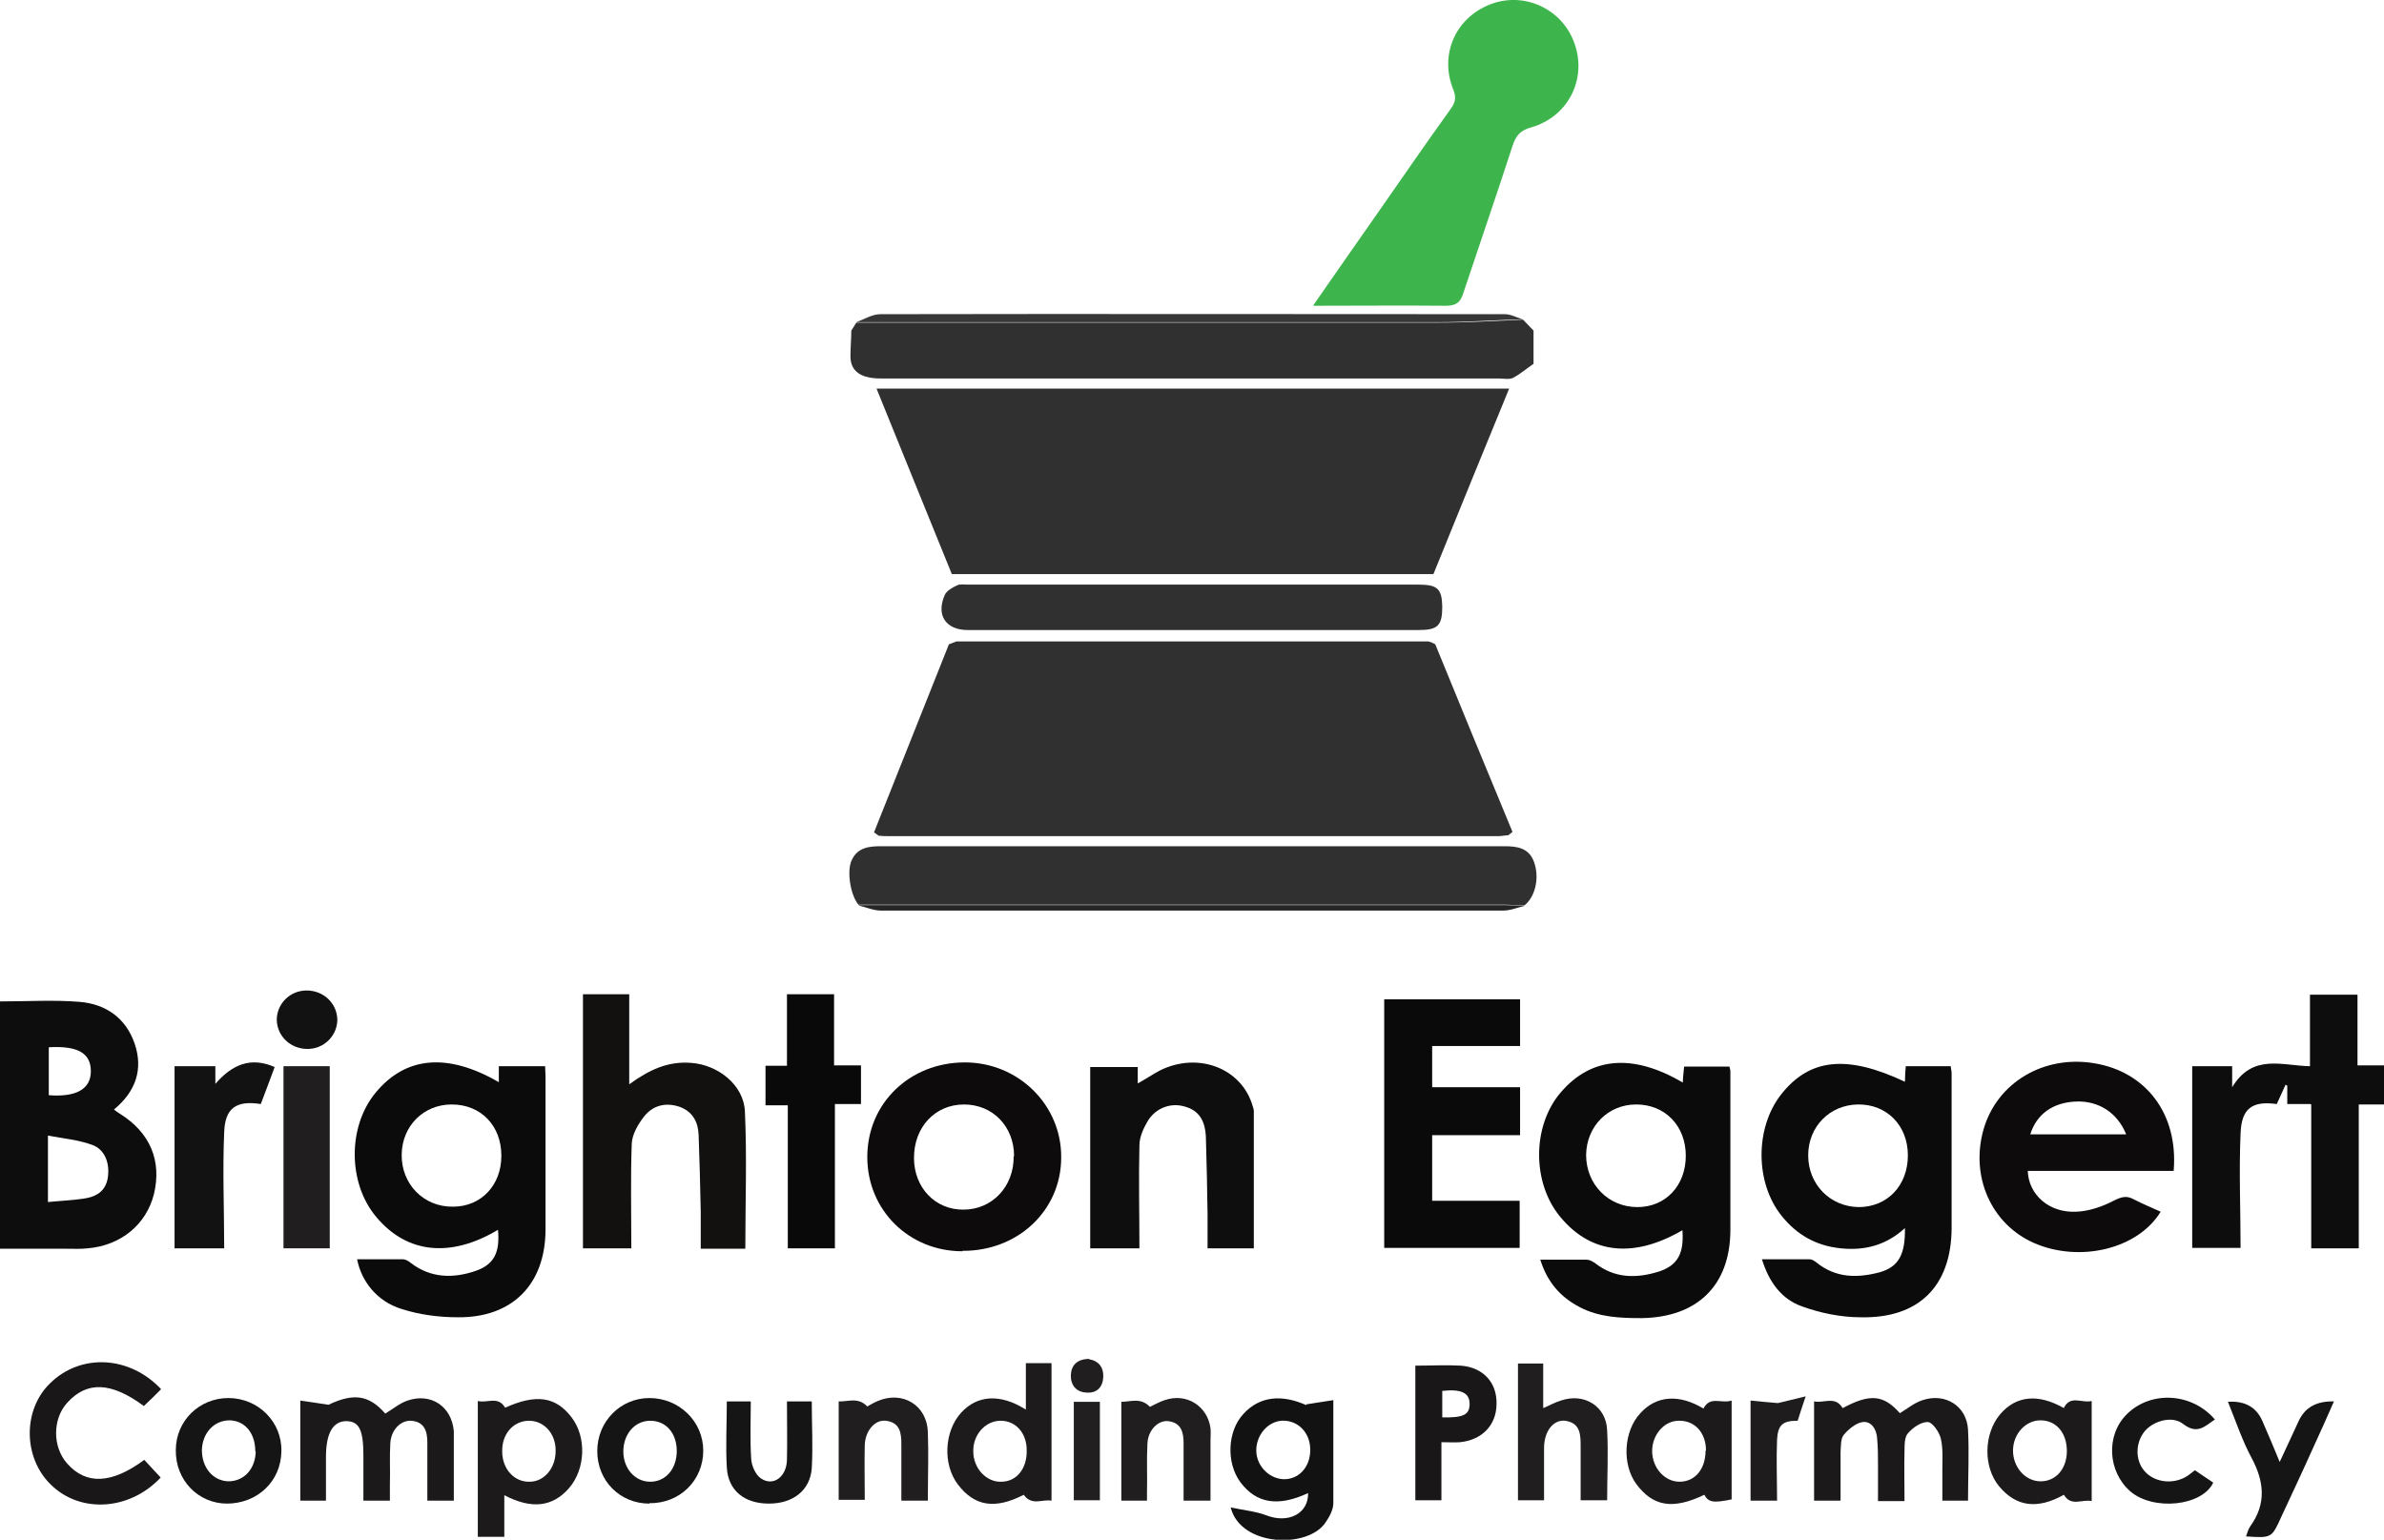 <?xml version="1.0" encoding="UTF-8"?>
<svg id="Layer_1" data-name="Layer 1" xmlns="http://www.w3.org/2000/svg" version="1.1" viewBox="0 0 566.8 366.1">
  <defs>
    <style>
      .cls-1 {
        fill: #121110;
      }

      .cls-1, .cls-2, .cls-3, .cls-4, .cls-5, .cls-6, .cls-7, .cls-8, .cls-9, .cls-10, .cls-11, .cls-12, .cls-13, .cls-14, .cls-15, .cls-16, .cls-17, .cls-18, .cls-19, .cls-20, .cls-21, .cls-22 {
        stroke-width: 0px;
      }

      .cls-2 {
        fill: #383737;
      }

      .cls-3 {
        fill: #0d0b0b;
      }

      .cls-4 {
        fill: #201e1e;
      }

      .cls-5 {
        fill: #211f1f;
      }

      .cls-6 {
        fill: #1b1919;
      }

      .cls-7 {
        fill: #171717;
      }

      .cls-8 {
        fill: #0a0909;
      }

      .cls-9 {
        fill: #0f0e0e;
      }

      .cls-10 {
        fill: #161515;
      }

      .cls-11 {
        fill: #0c0b0b;
      }

      .cls-12 {
        fill: #131212;
      }

      .cls-13 {
        fill: #1e1c1c;
      }

      .cls-14 {
        fill: #303030;
      }

      .cls-15 {
        fill: #0e0d0d;
      }

      .cls-16 {
        fill: #0b0a0a;
      }

      .cls-17 {
        fill: #3eb54c;
      }

      .cls-18 {
        fill: #191717;
      }

      .cls-19 {
        fill: #1d1b1b;
      }

      .cls-20 {
        fill: #1c1a1a;
      }

      .cls-21 {
        fill: #313030;
      }

      .cls-22 {
        fill: #262525;
      }
    </style>
  </defs>
  <g id="SVGs">
    <path class="cls-21" d="M341.2,153.1c6.1,14.9,12.2,29.8,18.4,44.7-.3.3-.7.5-1,.8-.8,0-1.5.2-2.3.2-48.4,0-96.8,0-145.1,0-.8,0-1.5,0-2.3-.1-.4-.3-.7-.5-1.1-.8,5.9-14.9,11.9-29.8,17.8-44.7.6-.2,1.2-.5,1.8-.7,37.4,0,74.7,0,112.1,0,.6.2,1.2.4,1.8.7h0Z"/>
    <path class="cls-21" d="M208.4,92.4h150.4c-6.1,14.9-12.1,29.5-18,44.1h-114.5c-5.9-14.6-11.9-29.2-17.9-44.1h0Z"/>
    <path class="cls-21" d="M204.2,215.2c-1.9-2-3-8-1.7-10.7,1.4-3,4.1-3.3,6.9-3.3,49.4,0,98.8,0,148.3,0,3,0,5.8.4,7,3.7,1.4,3.8.3,8.4-2.3,10.4-1.5,0-3.1-.2-4.6-.2-49.4,0-98.8,0-148.3,0-1.8,0-3.5,0-5.3,0h0Z"/>
    <path class="cls-14" d="M362,75.9c.9.9,1.7,1.8,2.6,2.7,0,2.6,0,5.3,0,7.9-1.6,1.1-3.1,2.4-4.8,3.3-.9.5-2.2.2-3.3.2-48.7,0-97.3,0-146,0-1.2,0-2.4,0-3.6-.2-2.9-.5-4.8-2.1-4.7-5.3,0-2,.2-3.9.2-5.9.4-.6.8-1.3,1.2-1.9h0c2.9,0,5.8,0,8.7,0,43.3,0,86.7,0,130,0,6.6,0,13.1-.4,19.7-.7h0Z"/>
    <path class="cls-17" d="M312.3,72.5c5.3-7.6,10.2-14.7,15.2-21.8,5.8-8.3,11.5-16.6,17.4-24.8,1-1.4,1.4-2.5.7-4.4-3.5-8.4.4-17.3,8.8-20.5,8.1-3.1,17.2,1.2,20,9.5,2.9,8.4-1.6,17.3-10.4,19.8-2.6.7-3.6,2-4.4,4.4-3.8,11.7-7.8,23.3-11.7,35-.7,2.3-1.8,3-4.2,3-10.2-.1-20.4,0-31.4,0h0Z"/>
    <path class="cls-11" d="M366.1,299.5c4,0,7.5,0,11.1,0,.7,0,1.4.4,2,.8,4.7,3.7,9.9,3.7,15.3,2,4.4-1.5,5.9-4.3,5.5-9.8-11.5,6.7-21.6,5.7-28.9-3-6.9-8.1-6.9-21.8,0-29.8,7.2-8.4,17.1-9.3,29-2.3,0-1.3.2-2.4.3-3.8h10.8c0,.3.2.7.2,1.1,0,12.6,0,25.3,0,37.9-.1,13.1-7.9,20.6-21.1,20.8-5.1,0-10.1-.2-14.7-2.6-4.6-2.4-7.7-5.9-9.4-11.3h0ZM400.8,274.8c0-7.1-4.9-12.2-11.8-12.2-6.7,0-11.8,5.2-11.9,12,0,7,5.3,12.4,12.2,12.4,6.7,0,11.5-5.1,11.5-12.2Z"/>
    <path class="cls-11" d="M452.9,257.2c0-1.2.1-2.4.2-3.7h10.7c0,.5.2,1.1.2,1.7,0,12.3,0,24.6,0,36.9-.1,13.7-7.8,21.4-21.6,21.1-4.7,0-9.6-1-14-2.6-4.8-1.7-7.8-5.7-9.5-11.2,4,0,7.7,0,11.3,0,.6,0,1.2.4,1.7.8,4.6,3.7,9.7,3.7,15,2.3,4.5-1.3,6.1-4.2,6-10.5-4.5,4.1-9.6,5.4-15.3,4.8-5.8-.6-10.4-3.2-14-7.7-6.3-7.8-6.4-20.8-.2-28.8,6.8-8.7,15.7-9.6,29.5-3.1h0ZM453.6,274.7c0-7.1-5-12.2-11.9-12.1-6.7.1-11.8,5.3-11.8,12.1,0,6.9,5.2,12.2,12,12.3,6.8,0,11.7-5.1,11.7-12.3Z"/>
    <path class="cls-11" d="M118.6,257.4v-3.9h11c0,.8.1,1.6.1,2.4,0,12.2,0,24.4,0,36.6-.1,12.9-7.9,20.8-20.8,20.7-4.5,0-9.2-.6-13.5-2-5.8-1.8-9.5-6.6-10.5-11.8,3.6,0,7.2,0,10.8,0,.7,0,1.4.4,2,.9,4.7,3.6,10,3.7,15.3,1.9,4.4-1.5,5.9-4.3,5.4-9.8-11.2,6.7-21.6,5.7-28.9-3-6.8-8-6.9-21.5-.2-29.6,7.1-8.6,17-9.6,29.3-2.5h0ZM119.2,274.8c0-7.2-4.9-12.2-11.8-12.2-6.7,0-11.8,5.1-11.9,11.9-.1,7,5.2,12.5,12.2,12.4,6.7,0,11.5-5.1,11.5-12.1h0Z"/>
    <path class="cls-15" d="M0,238.1c6.4,0,12.7-.4,18.9.1,6.2.5,11,3.8,13.1,9.9,2.1,6.1.3,11.4-4.9,15.7.5.4.9.7,1.4,1,7.2,4.5,10,11.2,8.1,19.1-1.8,7.2-7.8,12.2-15.7,12.9-1.7.2-3.5.1-5.3.1-5.1,0-10.3,0-15.6,0v-58.8ZM11.4,285.8c3-.3,5.7-.4,8.4-.8,2.9-.4,5.2-1.6,5.8-4.8.6-3.5-.6-6.9-3.7-8-3.3-1.2-6.8-1.5-10.5-2.2v15.8ZM11.6,248.9v11.5c6.6.5,10-1.5,10-5.7,0-4.3-3.1-6.1-10-5.7h0Z"/>
    <path class="cls-16" d="M329.1,237.6h32.3v11.1h-20.9v9.8h20.9v11.4h-20.9v15.6h20.8v11.2h-32.2v-59.1h0Z"/>
    <path class="cls-15" d="M549.3,262.5h-5.5v-4.4c-.1,0-.3-.1-.4-.2-.7,1.5-1.4,3.1-2.1,4.6-5.8-.8-8.4,1-8.6,7-.4,9,0,18,0,27.2h-11.5v-43.2h9.5v5c4.9-8.1,11.9-5.1,18.5-5v-17h11.3v16.8h6.5v9.3h-6.2v34.2h-11.3v-34.2h0Z"/>
    <path class="cls-1" d="M150,296.8h-11.4v-60.4h11v21.4c4.7-3.4,9.1-5.5,14.6-5.1,6.4.4,12.6,5.2,12.9,11.5.5,10.8.1,21.7.1,32.7h-10.6c0-3,0-5.9,0-8.9-.1-6-.3-12.1-.5-18.1-.1-3-1.3-5.5-4.4-6.7-3.4-1.2-6.5-.4-8.6,2.3-1.4,1.8-2.8,4.2-2.9,6.4-.3,8.2-.1,16.4-.1,25Z"/>
    <path class="cls-3" d="M516.8,278.4h-34.7c.2,5.6,5,10,11.5,9.7,3-.1,6.2-1.2,8.9-2.6,1.8-.9,3-1.3,4.7-.4,2.1,1.1,4.3,2,6.5,3-5.4,8.9-19.3,12.2-30.2,7.4-10.1-4.5-15.1-15.8-11.9-27,3.2-11.1,14.3-17.7,26.3-15.7,12.2,2,20,11.9,18.9,25.5h0ZM505.5,269.7c-2.1-5.2-6.6-8-11.9-7.8-5.5.2-9.4,3-10.9,7.8h22.9Z"/>
    <path class="cls-21" d="M283.5,149.8c-17.8,0-35.6,0-53.4,0-5.2,0-7.6-3.5-5.5-8.3.4-1,1.8-1.8,2.9-2.3.7-.4,1.7-.2,2.6-.2,35.7,0,71.4,0,107.1,0,4.6,0,5.6,1,5.7,5.2,0,4.5-1,5.6-5.6,5.6-17.9,0-35.8,0-53.7,0h0Z"/>
    <path class="cls-3" d="M228.8,297.5c-12.7,0-22.6-9.8-22.6-22.4,0-12.8,10.1-22.5,23.2-22.5,12.7,0,23,10.1,22.9,22.6,0,12.6-10.3,22.3-23.5,22.2h0ZM241.1,274.9c0-7.1-5.1-12.3-11.9-12.3-6.9,0-11.9,5.4-11.9,12.7,0,7.1,5.1,12.4,11.8,12.3,6.8,0,12-5.5,11.9-12.7h0Z"/>
    <path class="cls-9" d="M297.8,296.8h-10.7c0-2.7,0-5.4,0-8.1-.1-6.1-.2-12.3-.4-18.4-.2-4.1-1.8-6.3-5-7.2-3.3-1-6.9.3-8.8,3.4-1,1.7-2,3.8-2,5.8-.2,8.1,0,16.2,0,24.5h-11.7c0-7.1,0-14.3,0-21.5s0-14.3,0-21.6h11.3v3.9c2-1.1,3.6-2.2,5.3-3.1,9.1-4.5,19.4-.5,22,8.4.1.4.3.8.3,1.3,0,10.8,0,21.7,0,32.6h0Z"/>
    <path class="cls-8" d="M198.6,296.8h-11.3v-34h-5.3v-9.4h5.1v-17h11.2v16.9h6.4v9.2h-6.2v34.3h0Z"/>
    <path class="cls-12" d="M53.2,296.8h-11.7v-43.3h9.7v4.2c4-4.6,8.4-6.5,14.1-4-1.1,3-2.2,5.9-3.3,8.8-5.8-.9-8.5.9-8.7,6.7-.4,9.1,0,18.2,0,27.6h0Z"/>
    <path class="cls-6" d="M437.6,356.8h-6.3v-23.6c2.4.5,5-1.4,6.8,1.6,6.5-3.5,9.7-3.2,13.6,1.2,1.8-1.1,3.5-2.5,5.4-3.1,5.4-1.8,10.5,1.4,10.8,7,.3,5.6,0,11.1,0,16.9h-6.1c0-2.4,0-4.9,0-7.4,0-2.5.2-5.1-.4-7.5-.4-1.5-2-3.8-3.1-3.8-1.6,0-3.5,1.3-4.7,2.7-.8.9-.8,2.7-.8,4.1-.1,3.9,0,7.9,0,12h-6.3c0-2.9,0-5.7,0-8.5,0-2.1,0-4.2-.2-6.3-.1-2.2-1.3-4.2-3.4-4-1.6.2-3.4,1.7-4.5,3-.8.9-.7,2.7-.8,4.1,0,3.8,0,7.6,0,11.7h0Z"/>
    <path class="cls-6" d="M107.9,356.8h-6.3c0-4.7,0-9.3,0-13.9,0-2.6-.7-4.9-3.9-5.1-2.5-.1-4.7,2.2-4.9,5.3-.2,3.3,0,6.6-.1,9.9,0,1.2,0,2.4,0,3.8h-6.3c0-3.6,0-7.2,0-10.7,0-6.1-1-8.1-3.9-8.2-3.3-.1-5,2.8-5,8.5,0,3.4,0,6.8,0,10.4h-6.1v-23.8c2.3.3,4.5.7,6.7,1,5.9-2.8,9.6-2.4,13.5,2.1,1.8-1.1,3.5-2.5,5.3-3.1,5.6-1.9,10.5,1.4,11,7.3,0,1,0,2,0,3,0,4.5,0,9,0,13.7h0Z"/>
    <path class="cls-12" d="M310.6,333.9c2.1-.3,4.2-.7,6.4-1,0,8.5,0,16.5,0,24.5,0,1.5-.9,3.2-1.8,4.5-4.1,6.4-20.3,5.9-22.6-3.5,3.1.7,5.9.9,8.5,1.9,5.2,2,10-.4,9.9-5.3-7.1,3.3-12.3,2.5-16.1-2.6-3.4-4.6-3.1-12.1.7-16.2,3.9-4.3,9.2-4.7,15-2.1h0ZM311.5,345.1c.2-3.9-2.3-7-5.9-7.3-3.5-.3-6.6,2.7-6.9,6.5-.3,3.8,2.7,7.2,6.4,7.4,3.5.1,6.2-2.6,6.4-6.5h0Z"/>
    <path class="cls-4" d="M67.4,296.8v-43.3h11v43.3h-11Z"/>
    <path class="cls-19" d="M243.9,335.1v-11h6.1v32.7c-2.2-.4-4.7,1.3-6.6-1.4-6.8,3.5-11.7,2.8-15.7-2.5-3.6-4.8-3.2-12.6.8-17,3.8-4.2,9.3-4.6,15.3-.8h0ZM244.1,344.8c0-4.1-2.6-7-6.2-7-3.6,0-6.6,3.3-6.5,7.3,0,4,3.1,7.3,6.6,7.2,3.7,0,6.2-3.1,6.1-7.5h0Z"/>
    <path class="cls-20" d="M113.6,333.1c2.2.6,4.8-1.3,6.5,1.6,7.3-3.3,12-2.7,15.8,2.3,3.6,4.7,3.3,12.3-.6,16.8-3.9,4.5-8.9,5.1-15.4,1.7v9.9h-6.3v-32.2h0ZM132.1,344.8c0-4-2.8-7-6.3-7-3.7,0-6.5,3.1-6.4,7.3,0,4.2,2.9,7.3,6.5,7.2,3.6,0,6.3-3.4,6.2-7.5h0Z"/>
    <path class="cls-18" d="M38.3,330.3c-1.4,1.4-2.7,2.7-4.1,4-7.7-5.7-13.5-6-18.2-.8-3.5,3.8-3.6,10.5,0,14.5,4.5,5.1,10.6,4.8,18.3-.9,1.3,1.4,2.6,2.8,3.9,4.2-7.4,7.9-19.2,8.6-26.2,1.6-6.5-6.4-6.6-17.7-.1-24,7.3-7.2,19-6.6,26.5,1.5Z"/>
    <path class="cls-4" d="M366.9,334.8c1.8-.8,2.9-1.4,4.2-1.8,5.5-1.9,10.8,1.3,11,7.1.3,5.5,0,10.9,0,16.6h-6.3c0-4.2,0-8.4,0-12.6,0-2.7.1-5.8-3.7-6.3-2.8-.3-5,2.5-5,6.5,0,4,0,8.1,0,12.4h-6.2v-32.5h6v10.6h0Z"/>
    <path class="cls-20" d="M490.7,334.7c1.6-3.1,4.3-1,6.6-1.6v23.8c-2.3-.5-4.9,1.4-6.6-1.5-6.3,3.5-11.3,2.9-15.4-2-3.8-4.6-3.7-12.4.2-17.1,3.8-4.5,9.1-5,15.2-1.5h0ZM491.4,345c0-4.3-2.5-7.3-6.3-7.3-3.4,0-6.4,3.1-6.5,7-.1,4,2.8,7.4,6.4,7.5,3.7.1,6.4-2.9,6.4-7.2Z"/>
    <path class="cls-20" d="M405,334.9c1.6-3.1,4.2-1.1,6.7-1.9v23.5c-4.4.9-5.5.7-6.5-1.1-7.5,3.6-12.2,2.8-16.2-2.6-3.4-4.7-3-12.5,1-16.8,3.8-4.2,9.2-4.6,15-1.1h0ZM405.6,344.9c0-4.3-2.7-7.2-6.5-7.1-3.4,0-6.3,3.3-6.3,7.2,0,4,3,7.3,6.5,7.3,3.7,0,6.2-3,6.2-7.4Z"/>
    <path class="cls-18" d="M342.7,343v13.7h-6.2v-32c3.7,0,7.3-.2,10.8,0,5.4.4,8.7,4.1,8.5,9.3-.1,4.9-3.5,8.4-8.7,8.9-1.3.1-2.6,0-4.4,0h0ZM342.9,330.7v6.3c5,.1,6.5-.6,6.5-3.2,0-2.6-1.9-3.6-6.5-3.1Z"/>
    <path class="cls-10" d="M54,357.5c-6.9,0-12.3-5.6-12.2-12.7,0-7,5.6-12.4,12.5-12.4,7.1,0,12.8,5.7,12.6,12.7-.1,7.1-5.7,12.4-13,12.4ZM60.7,345.1c0-4.3-2.4-7.3-6.1-7.4-3.7,0-6.5,3-6.6,7.1,0,4.1,2.6,7.3,6.3,7.4,3.7,0,6.4-2.9,6.5-7.1h0Z"/>
    <path class="cls-10" d="M154.4,357.5c-7,0-12.4-5.4-12.4-12.5,0-7,5.5-12.6,12.4-12.6,7.1,0,12.8,5.6,12.8,12.5,0,7.1-5.6,12.6-12.8,12.5ZM160.9,345c0-4.3-2.6-7.2-6.3-7.2-3.7,0-6.4,3.2-6.4,7.3,0,4.1,2.8,7.2,6.4,7.2,3.7,0,6.3-3.1,6.3-7.3Z"/>
    <path class="cls-4" d="M220.6,356.8h-6.3c0-3.8,0-7.6,0-11.4,0-.7,0-1.3,0-2,0-2.7-.3-5.2-3.7-5.6-2.6-.3-4.9,2.4-5,5.8-.1,4.3,0,8.5,0,13h-6.2v-23.4c2.2.1,4.6-1.1,6.8,1.2.6-.3,1.5-.9,2.5-1.3,5.9-2.5,11.7,1,11.9,7.4.2,5.3,0,10.5,0,16.2h0Z"/>
    <path class="cls-4" d="M272.7,356.8h-6.1v-23.5c2.2,0,4.6-1.1,6.8,1.2.9-.4,2.2-1.2,3.5-1.6,5.2-1.8,10.2,1.4,10.9,6.7.1,1,0,2,0,3,0,4.7,0,9.4,0,14.2h-6.4c0-4.6,0-9.1,0-13.6,0-2.6-.5-4.9-3.6-5.3-2.5-.3-4.9,2.2-5,5.4-.2,3.8,0,7.7-.1,11.5,0,.5,0,1.1,0,2h0Z"/>
    <path class="cls-10" d="M172.6,333.2h5.9c0,4.6-.2,9.2.1,13.7.1,1.6,1,3.7,2.3,4.6,2.9,2,6.1-.3,6.2-4.4.1-4.6,0-9.2,0-13.9h5.9c0,5.4.3,10.6,0,15.9-.4,5.3-4.5,8.4-10.2,8.4-5.8,0-9.7-3.1-10-8.6-.3-5.1,0-10.3,0-15.7h0Z"/>
    <path class="cls-10" d="M529.7,333.3c4-.3,6.8,1.3,8.2,4.6,1.3,3,2.6,6,4.1,9.7,1.7-3.6,3.1-6.7,4.5-9.7,1.5-3.3,4.3-4.8,8.4-4.7-1.6,3.7-3.2,7.2-4.8,10.7-2.5,5.6-5.1,11.1-7.7,16.7-2.3,5.1-2.3,5.1-8.4,4.7.3-.8.5-1.7,1-2.4,3.9-5.4,3.3-10.7.3-16.3-2.2-4.1-3.7-8.6-5.6-13.3h0Z"/>
    <path class="cls-2" d="M362,75.9c-6.6.2-13.1.7-19.7.7-43.3,0-86.7,0-130,0-2.9,0-5.8,0-8.7,0,1.9-.7,3.8-1.9,5.7-1.9,49.5-.1,99,0,148.5,0,1.4,0,2.8.8,4.2,1.2h0Z"/>
    <path class="cls-10" d="M521.9,349.6c1.5,1,2.9,2,4.3,2.9-2.6,5.6-14.2,6.8-19.7,2.1-5.4-4.7-5.9-13.4-.8-18.4,5.7-5.6,15.4-5.1,20.9,1.3-2.3,1.5-4.1,3.7-7.5,1.1-2.6-2.1-7.1-.8-9.2,1.7-2.2,2.7-2.3,6.8-.1,9.4,2.2,2.6,6.3,3.3,9.6,1.6.8-.4,1.6-1.1,2.4-1.7h0Z"/>
    <path class="cls-22" d="M204.2,215.2c1.8,0,3.5,0,5.3,0,49.4,0,98.8,0,148.3,0,1.5,0,3.1.1,4.6.2-1.7.4-3.3,1.1-5,1.1-49.3,0-98.6,0-148,0-1.7,0-3.5-.8-5.2-1.2h0Z"/>
    <path class="cls-13" d="M422.5,356.8h-6.3v-23.8c2,.2,4,.4,6.5.6,1.4-.3,3.6-.9,6.6-1.6-.9,2.7-1.4,4.2-1.9,5.8-3.5,0-4.7.9-4.9,4.5-.2,4.7,0,9.4,0,14.5Z"/>
    <path class="cls-12" d="M73.1,249.4c-4,0-7.2-3-7.3-6.9,0-3.8,3.1-7,7.1-7,4,0,7.2,3,7.3,6.9,0,3.8-3.1,7-7.1,7h0Z"/>
    <path class="cls-5" d="M261.5,333.3v23.4h-6.2v-23.4h6.2Z"/>
    <path class="cls-4" d="M259,323.2c2,.3,3.4,1.7,3.3,4.2-.1,2.4-1.5,3.9-4,3.7-2.5-.1-3.8-1.9-3.7-4.2.1-2.3,1.5-3.8,4.4-3.8h0Z"/>
    <path class="cls-2" d="M364.5,86.5c0-2.6,0-5.3,0-7.9,0,2.6,0,5.3,0,7.9Z"/>
    <path class="cls-2" d="M203.6,76.6c-.4.6-.8,1.3-1.2,1.9.4-.6.8-1.3,1.2-1.9Z"/>
    <path class="cls-19" d="M341.2,153.1c-.6-.2-1.2-.4-1.8-.7.6.2,1.2.4,1.8.7Z"/>
    <path class="cls-19" d="M227.3,152.4c-.6.2-1.2.5-1.8.7.6-.2,1.2-.5,1.8-.7Z"/>
    <path class="cls-7" d="M358.6,198.6c.3-.3.7-.5,1-.8-.3.3-.7.5-1,.8Z"/>
    <path class="cls-7" d="M207.8,197.8c.4.3.7.5,1.1.8-.4-.3-.7-.5-1.1-.8Z"/>
  </g>
</svg>